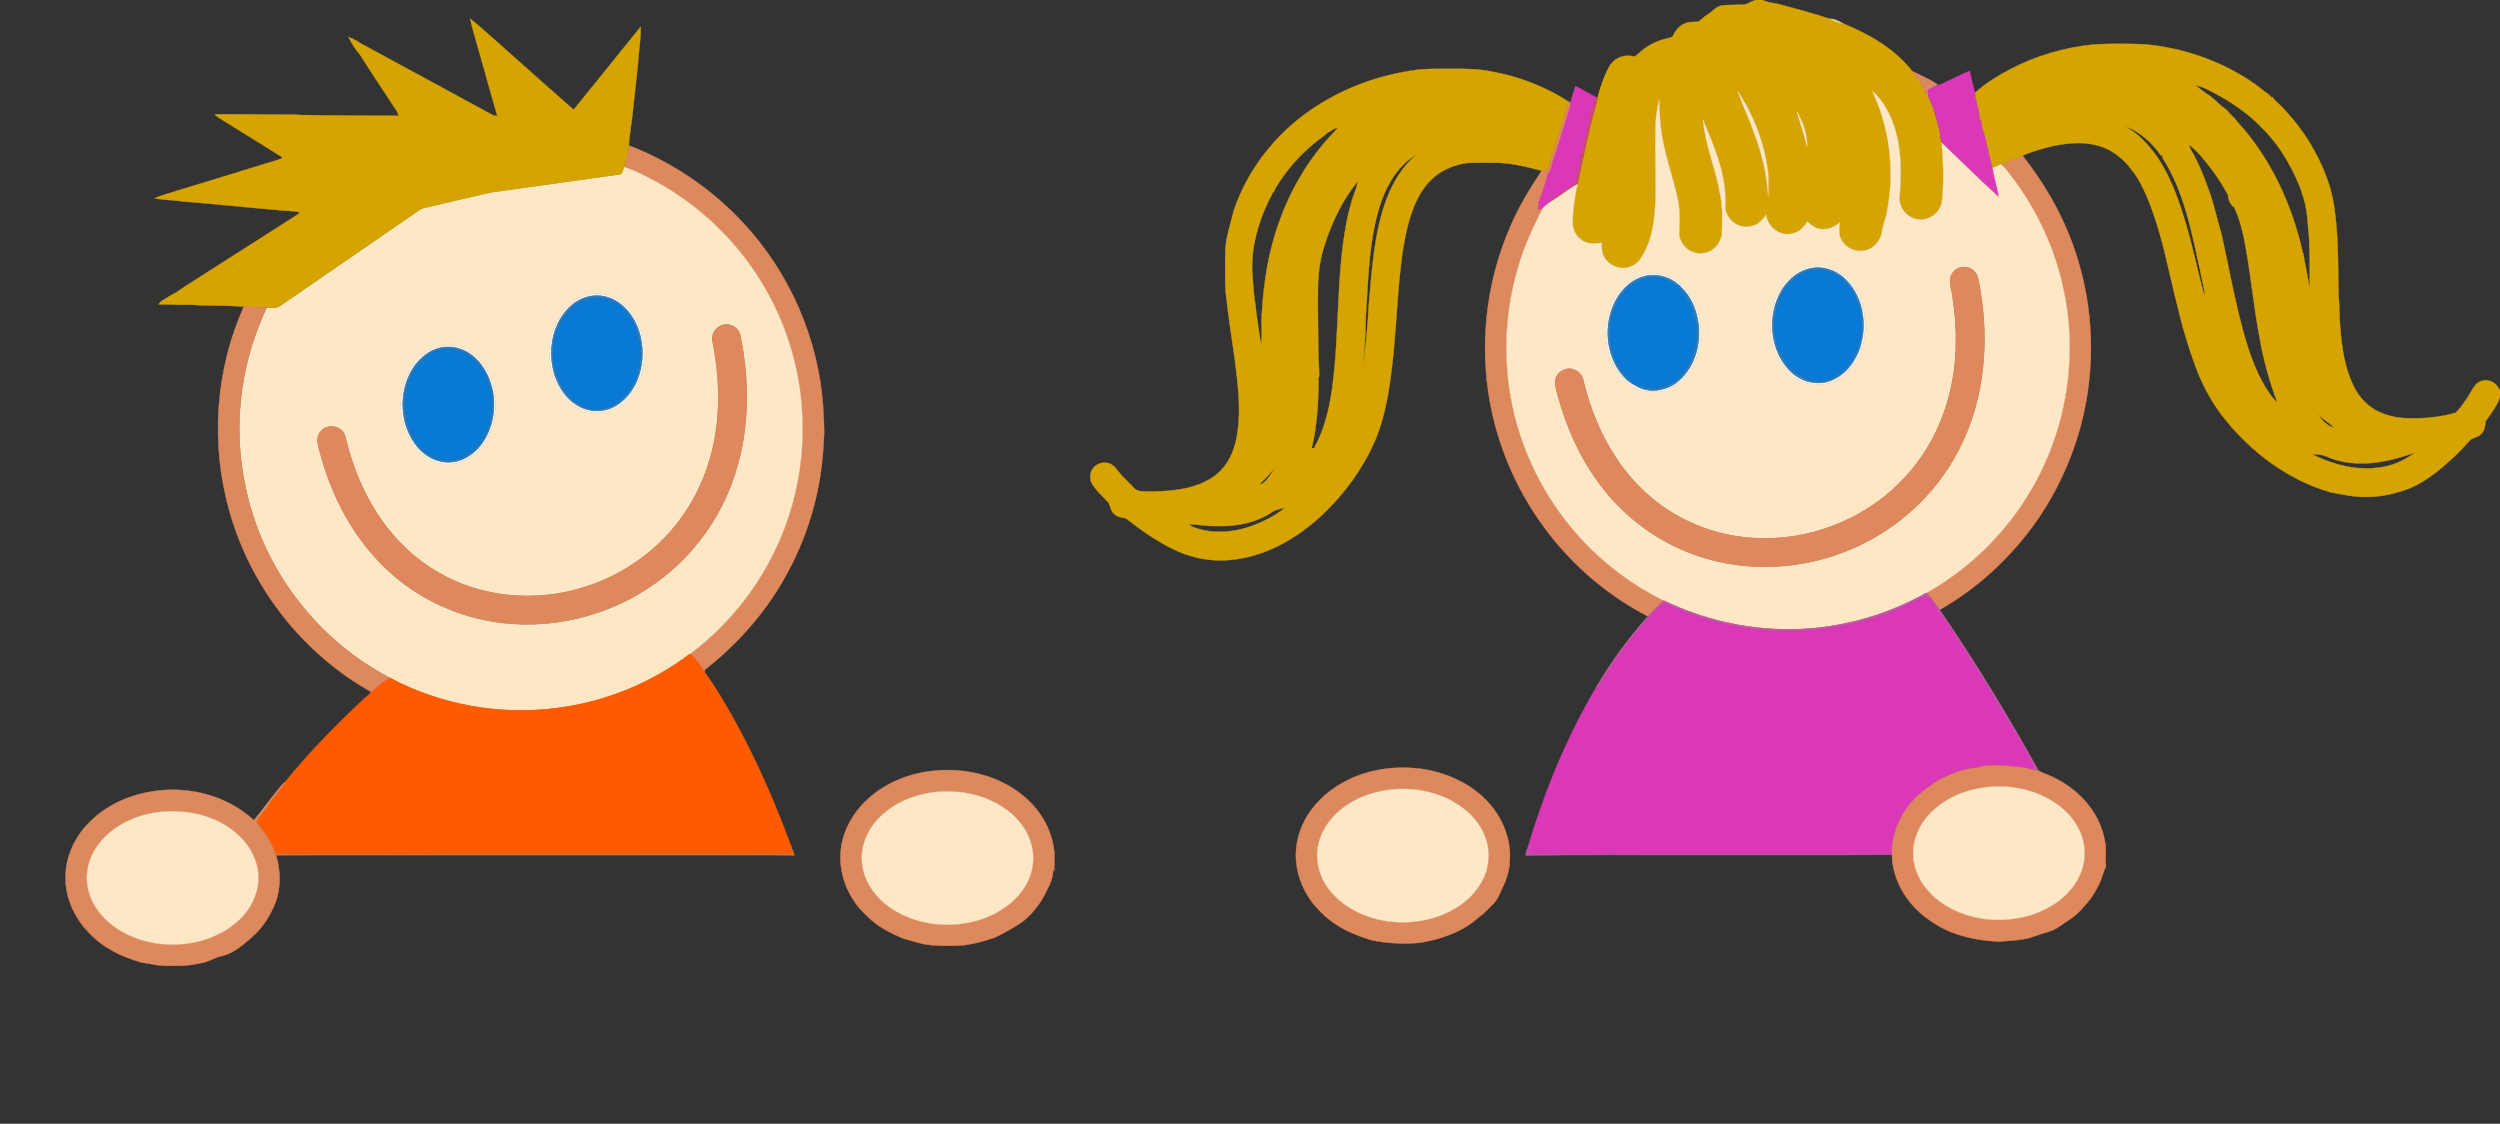 <?xml version="1.0" encoding="UTF-8"?>
<!DOCTYPE svg  PUBLIC '-//W3C//DTD SVG 1.1//EN'  'http://www.w3.org/Graphics/SVG/1.1/DTD/svg11.dtd'>
<svg enable-background="new 0 0 2000 899" version="1.1" viewBox="0 0 2e3 899" xml:space="preserve" xmlns="http://www.w3.org/2000/svg">
<rect x="0" y="0" width="2e3" height="899" fill="#333333" stroke="none"/>
<g stroke-width=".3">
	<path d="m1405.3 0h4.25c3.01 1.09 6.07 2.08 9.27 2.47 1.57 0.28 3.13 0.63 4.73 0.96 13.39 3.83 26.95 7.09 40.13 11.66 3.21 2.15 6.71 3.83 10.69 3.68 20.88 8.51 41.34 20.19 55.41 38.21 2.49 3.56 5.44 6.79 7.65 10.55 1.86 2.62 2.02 5.96 3.54 8.75 0.49-1.4 1.03-2.8 1.46-4.22-0.53 3.56 0.75 6.94 2.3 10.08 3.11 6.04 4.16 12.81 6.13 19.25 1.34 4.22 1.13 8.77 2.52 12.97 1.44 15.47 1.89 31.11 0.22 46.58-0.93 8.78-9.8 15.64-18.52 14.6-8.69-0.58-15.92-8.9-15.44-17.56 2.09-24.33 1.72-50.69-11.18-72.27-2.71-4.83-6.3-9.09-10.41-12.77 1.82 4.37 3.61 8.75 5.3 13.18 9.98 27.56 11.85 58 5.6 86.61-1.59 4.87-3.05 9.79-3.82 14.86-2.02 6.74-7.75 12.74-15.11 13.02-8.16 1.2-16.2-4.59-18.3-12.41-0.41-3.35-0.27-6.73 0.04-10.08-4.91 4.24-11.57 6.52-17.96 4.55-2.98-1.22-5.57-3.14-7.8-5.41-2.68 4.21-6.28 8.22-11.37 9.33-9.87 3.34-20.46-4.79-21.7-14.73-1.99 3.06-4.62 5.61-7.58 7.72-3.31 1.14-6.81 2.33-10.34 1.68-8.25-1-15.39-8.82-14.7-17.28 0.98-23.93-8.71-46.37-17.83-67.94 1.71 20.49 10.45 39.55 13.71 59.77 2.27 10.79 1.6 21.88 1.3 32.82-1.32 3.65-2.83 7.39-5.95 9.88-5.44 5.08-14.39 5.55-20.5 1.44-4.8-3.31-8.26-8.99-7.57-14.97 0.53-9.36 0.52-18.82-1.71-27.98-4.19-18.21-10.76-35.9-13.06-54.52-0.85-7.47-1.12-14.98-1.38-22.48-1.66 7.79-3.12 15.7-2.96 23.7-0.14 10.1-0.1 20.2 0.06 30.3 0.07 16.7 0.84 33.58-2.64 50.02-1.71 8.49-4.92 16.73-9.95 23.8-2.36 3.16-5.98 5.28-9.77 6.19-7.64 1.83-16.17-2.5-19.26-9.7-1.53-3.09-1.38-6.61-1.4-9.96-4.33 0.29-8.94 1.07-13.05-0.72-6.11-2.51-10.47-9-10.14-15.64-0.09-10.32 1.77-20.54 3.8-30.61 4.45-20.17 8.19-40.53 13.92-60.41 0.82-2.79 1.56-5.61 2.07-8.47 2.14-8.71 5.11-17.32 9.38-25.22 3.56-6.54 11.55-10.1 18.79-8.24 1.98 0.82 3.22-1.23 4.63-2.24 6.35-5.98 14.34-10.17 22.86-12.05 1.93-0.57 4.5-0.66 5.21-2.97 1.84-3.95 4.93-7.33 9.03-8.97 3.4-1.81 7.34-0.91 10.99-1.58 2.33-1.72 4.34-3.88 6.85-5.39 4.5-2.68 7.97-7.79 13.75-7.67 5.51-0.25 11.03-0.29 16.54-0.54 3.141-1.07 5.911-3.14 9.271-3.63m-15.06 73.11c3.9 11.11 8.96 21.76 12.88 32.86 6.18 16.07 10.25 32.97 11.38 50.17 0.53-9.02 0.49-18.2-1.41-27.07-3.67-19.97-11.59-39.08-22.85-55.96m47.05 15.86c2.84 9.39 5.94 18.74 8.4 28.22 0.29-9.98-3.4-19.72-8.4-28.22z" fill="#D5A401" stroke="#D5A401"/>
	<path d="m1463.7 15.09c0.72 0.04 2.15 0.11 2.87 0.15 2.73 0.85 5.37 2.02 7.82 3.53-3.98 0.15-7.48-1.53-10.69-3.68z" fill="#E1CC77" stroke="#E1CC77"/>
	<path d="m1128.9 56.56c11.59-2.01 23.39-1.34 35.09-1.49 10.17-0.04 20.43 0.14 30.39 2.41 21.46 3.91 42.08 12.04 60.44 23.81-4.26 16.44-9.97 32.45-14.79 48.73-0.77 2.14-1.13 4.57-2.67 6.31-1.28 0.47-2.66 0.27-3.95 0.23-12.9-3.31-26.03-6.65-39.43-6.41-6.65 0.04-13.31-0.21-19.95 0.22-8.22 1.02-16.26 3.88-23.14 8.52-8.17 5.73-14.27 14.03-18.25 23.1-5.36 11.74-8.09 24.45-10.19 37.11-4.02 26.47-4.88 53.25-7.34 79.87-2.52 25.28-5.43 51.07-15.54 74.63-9.68 21.78-23.98 41.43-41.26 57.8-20.78 19.58-47.24 34.87-76.23 36.71-13.36 1-26.94-1.48-39.23-6.77-14.68-6.54-28.07-15.64-40.64-25.58-3.11-2.39-7.77-1.3-10.54-4.34-3.03-2.25-3.21-6.25-4.88-9.31-4.92-5.46-10.87-10.31-14.1-17.05-0.67-3.33-0.7-7.15 1.45-9.97 2.36-3.47 6.63-5.41 10.81-4.8 4.14 0.04 7.01 3.38 9.35 6.38 3.53 4.67 7.98 8.52 12.03 12.72 3.48 5.12 10.39 3.48 15.69 3.88 16.86-0.42 34.94-2.05 49.11-12.12 11.68-8.22 17.4-22.39 18.99-36.17 2.68-18.94 0.06-38.05-2.19-56.88-2.64-18.36-5.47-36.7-7.44-55.14-0.6-9.97-0.21-19.97-0.28-29.94-0.08-11.94 4.19-23.22 6.83-34.69 11.01-32.42 33.07-60.71 61.2-80.09 23.96-16.62 51.88-27.28 80.66-31.68m-64.79 48.53c-0.49 0.25-1.48 0.74-1.98 0.99-3.29 3.14-7.26 5.43-10.64 8.46-12.22 9.94-22.64 22.07-30.83 35.51-0.79 1.12-1.17 2.43-1.54 3.72-0.1-0.37-0.31-1.11-0.41-1.47-0.64 3.27-2.81 5.93-4.07 8.96-8.24 17.31-13.58 36.41-12.9 55.7 0.73 9.29 1.05 18.63 2.73 27.8 0.49 6.47 1.65 12.88 2.58 19.31 0.38 4.3 1.53 8.49 1.93 12.8 0.52-6.74 0.57-13.56 0.25-20.32 0.63-17.66 2.69-35.28 6.46-52.56 7.1-31.62 20.9-61.96 41.55-87.06 4.02-5.32 9.05-9.74 13.16-14.95-2.27 0.65-4.5 1.55-6.29 3.11m40.98 55.96c-7.89 22.75-9.76 47.03-11.14 70.89-0.78 11.65-1.57 23.33-1.67 35.02-0.61 9.65-1.29 19.28-1.92 28.93 1.9-17.13 3.89-34.31 4.64-51.51 2.54-28.68 4.19-58.03 14.3-85.29 5.28-13.58 13.03-26.61 24.44-35.92-14.12 8.26-23.36 22.73-28.65 37.88m-46.2 37.57c-3.34 10.79-4.53 22.12-4.53 33.38-0.26 18.67 0.33 37.33 0.39 56 0.36 4.36 0.68 8.71 0.53 13.09l-0.52 0.83c0 18.99-0.88 38.18-5.44 56.67 0.49-0.02 1.48-0.06 1.98-0.08 8.13-14.63 12.07-31.13 14.4-47.59 6.44-46.77 2.71-94.58 13.16-140.86 1.38-4.7 2.46-9.48 4.09-14.09 1.12-3.47 2.9-6.81 2.91-10.54-12.61 15.56-21.19 34.11-26.97 53.19m-39.1 175.68c-2.84 2.99-5.24 6.36-8.25 9.17-1.37 1.42-3.11 2.64-3.64 4.64 5.6-2.79 8.7-8.69 11.89-13.81m-2.73 35.72c-12.91 8.52-28.75 11.37-44.01 10.77-7.43 0.32-14.72-1.36-22.12-1.39 0.68 0.47 2.06 1.41 2.75 1.88 13.48 5.58 28.77 5.23 42.62 1.14 11.44-3.49 22.46-8.76 31.86-16.22-3.86 0.7-7.81 1.59-11.1 3.82z" fill="#D5A401" stroke="#D5A401"/>
	<path d="m1529.8 56.98c6.86 3.45 14.13 6.31 20.39 10.83-2.03 1.04-4.02 2.06-5.96 3.2-0.44 0.26-1.33 0.78-1.78 1.05-0.43 1.42-0.97 2.82-1.46 4.22-1.52-2.79-1.68-6.13-3.54-8.75-2.21-3.76-5.16-6.99-7.65-10.55z" fill="#DA8960" stroke="#DA8960"/>
	<path d="m1549.5 68.53c9.13-3 17.22-8.44 26.26-11.7 1.31 5.86 2.59 11.73 4.23 17.51 0.54 4.68 1.94 9.19 3.12 13.74 0.83 2.99-0.09 6.54 2.26 8.99 0.1 2.97 0.46 5.94 1.77 8.65 2.71 9.43 4.24 19.17 7.07 28.57 1.26 8 3.94 15.71 5.09 23.75-15.62-14.21-30.55-29.18-45.91-43.68-1.39-4.2-1.18-8.75-2.52-12.97-1.97-6.44-3.02-13.21-6.13-19.25-1.55-3.14-2.83-6.52-2.3-10.08 0.45-0.27 1.34-0.79 1.78-1.05 1.68-0.96 3.43-1.82 5.28-2.48z" fill="#DB38B9" stroke="#DB38B9"/>
	<path d="m1260.4 68.95c5.24 2.61 10.25 5.64 15.43 8.38-0.47 5.26-2.29 10.19-4.01 15.12-1.01 8.69-4.02 16.93-5.79 25.46-2.54 9.49-3.22 19.5-6.38 28.77-5.16 4.68-11.37 8.02-17.07 11.97-1.48 0.97-2.5 2.44-3.55 3.81-1.79 1.45-3.62 2.87-5.04 4.69-1.28 0.21-2.53 0.42-3.77 0.64 0.11-2.16 0.04-4.37 0.66-6.46 2.77-7.29 5.19-14.72 7.08-22.28 3.19-3.69 3.39-8.84 5.13-13.23 3.34-9.16 5.65-18.64 8.88-27.84 1.23-5.31 3.61-10.31 4.45-15.72 0.97-4.53 2.68-8.86 3.98-13.31z" fill="#DB38B9" stroke="#DB38B9"/>
	<path d="m1271.8 92.45c1.72-4.93 3.54-9.86 4.01-15.12 0.54 0.29 1.6 0.87 2.13 1.17-0.51 2.86-1.25 5.68-2.07 8.47-5.73 19.88-9.47 40.24-13.92 60.41-8.05 4.39-15.06 10.41-22.94 15.08 1.05-1.37 2.07-2.84 3.55-3.81 5.7-3.95 11.91-7.29 17.07-11.97 3.16-9.27 3.84-19.28 6.38-28.77 1.77-8.53 4.78-16.77 5.79-25.46z" fill="#D24977" stroke="#D24977"/>
	<path d="m1254.8 81.29c0.41 0.25 1.23 0.73 1.64 0.97-0.84 5.41-3.22 10.41-4.45 15.72-3.23 9.2-5.54 18.68-8.88 27.84-1.74 4.39-1.94 9.54-5.13 13.23-1.89 7.56-4.31 14.99-7.08 22.28-0.62 2.09-0.55 4.3-0.66 6.46 1.24-0.22 2.49-0.43 3.77-0.64-7.34 14.52-14.39 29.27-18.93 44.94-13.61 44.14-13.26 92.53 1.34 136.38 10.42 31.7 28 61.01 51 85.18 18.2 19.19 39.88 35.02 63.56 46.78-4.36 4.07-8.67 8.22-12.68 12.63-35.24-18.2-65.69-45.47-87.99-78.23-20.58-30.12-34.32-64.92-39.65-101.01-6.61-44.66-0.5-91.12 17.58-132.5 6.66-15.82 15.65-30.51 25.15-44.76 1.29 0.04 2.67 0.24 3.95-0.23 1.54-1.74 1.9-4.17 2.67-6.31 4.82-16.28 10.53-32.29 14.79-48.73z" fill="#DE885D" stroke="#DE885D"/>
	<path d="m1606.8 128.42c3.74-1.28 7.85-1.67 11.22-3.91 16.76 21.26 30.7 44.86 39.95 70.35 13.98 37.94 18.09 79.38 12.08 119.34-5.41 36.59-19.48 71.84-40.53 102.24-20.33 29.05-46.92 53.84-77.77 71.4-3.39-4.62-6.54-9.46-10.58-13.55 43.22-24.31 78.05-63.29 97.04-109.13 16.74-40.19 21.8-85.27 13.68-128.1-6.59-35.78-22.18-69.81-44.68-98.38-1.95-2.62-4-5.21-6.66-7.15 1.8-0.6 3.66-1.03 5.53-1.46 0.22-0.55 0.46-1.1 0.72-1.65z" fill="#DE885D" stroke="#DE885D"/>
	<path d="m1986 304.57c-6.91 1.49-8.62 9.1-12.36 14.04-3.01 3.93-5.43 8.5-9.28 11.66-12.08 3.48-24.81 4.71-37.37 4.35-7.87-0.04-15.72-1.62-22.95-4.72-9.52-4.19-17.02-12.16-21.42-21.5-7.05-14.74-9.34-31.22-10.49-47.36-0.91-7.98-0.33-16.03-1.31-24-0.42-24.03 0.1-48.2-3.53-72.02-2.51-17.42-9.57-33.84-18.36-48.96-6.29-10.67-13.94-20.5-22.43-29.51-2.93-3.1-6.36-5.73-8.89-9.2-0.07 0.38-0.21 1.14-0.28 1.52-0.38-0.73-0.74-1.46-1.08-2.19-0.38-0.1-1.14-0.29-1.52-0.39 0.18-0.08 0.54-0.25 0.72-0.33-5.19-3.58-9.91-7.8-15.2-11.22-25.36-16.74-55.04-26.76-85.29-29.34-13.3-0.43-26.63-0.57-39.92 0.16-23.19 2.42-46.04 8.9-66.72 19.74-10.04 5.34-19.97 11.27-28.32 19.04 0.54 4.68 1.94 9.19 3.12 13.74 0.83 2.99-0.09 6.54 2.26 8.99 0.1 2.97 0.46 5.94 1.77 8.65 2.71 9.43 4.24 19.17 7.07 28.57 2.21-0.71 4.33-1.68 6.4-2.76 1.8-0.6 3.66-1.03 5.53-1.46 0.22-0.55 0.46-1.1 0.72-1.65 3.74-1.28 7.85-1.67 11.22-3.91 7.57-3.51 15.72-5.53 23.77-7.61 12.18-2.57 25.06-3.85 37.18-0.23 10.59 2.98 19.51 10.19 26.05 18.88 5.6 6.74 9.33 14.75 12.85 22.71 7.87 19.18 13.01 39.36 17.55 59.54 5.72 24.45 11.27 49.03 19.95 72.64 5.64 16.18 13.72 31.52 24.48 44.88 21.61 26.85 50.63 48.56 83.94 58.33 9.63 1.91 19.32 4.08 29.2 3.87 12.2 0.1 24.2-2.82 35.52-7.22 13.21-5.81 24.34-15.31 34.84-25.02 4.31-4.01 8.24-8.41 12.21-12.75 2.5-2.88 7.05-2.48 9.47-5.52 2.71-2.67 2.96-6.63 3.48-10.18 4.27-6.04 8.86-12.07 11.46-19.06v-5.01c-2.03-5.64-7.96-9.8-14.04-8.19zm-237.03-124.56c-5.29-18.39-11.72-36.73-22.16-52.9-5.02-7.5-10.95-14.45-17.93-20.19-3-2.54-6.63-4.18-9.6-6.75 2.53 1.89 5.68 2.61 8.34 4.29 7.53 4.41 14.08 10.43 19.29 17.41 1.08 1.22 1.8 3.6 3.87 2.54-0.26 0.34-0.77 1-1.03 1.33 17.39 27.08 23.51 59.28 30.28 90.23 1.23 7.15 3.64 14.17 3.76 21.46-5.34-19-9.19-38.46-14.82-57.42zm60.76 125.21c-9.1-16.97-14.2-35.68-18.8-54.27-5.01-20.84-8.96-41.91-13.55-62.85-3.09-10.58-5.53-21.35-8.86-31.86-3.7-10.53-7.57-21.03-12.81-30.91-1.48-3.25-3.87-6.1-4.62-9.65 7.3 5.36 12.74 12.81 18.31 19.86 4.89 6.45 9.17 13.35 13.03 20.44 0.09 3.68 1.73 7.87 4.92 9.88 4.52 9.51 6.99 19.83 8.85 30.15 4.55 24.42 6.72 49.22 11.39 73.62 3.04 17.92 7.92 35.5 14.35 52.5-5.13-4.78-8.81-10.84-12.21-16.91zm-29.56-217.01c0.226-0.073 0.427-0.08 0.608-0.047-0.18-0.032-0.382-0.025-0.608 0.047zm67.43 142.73c-1.17-9.58-3.59-18.94-5.09-28.46l-0.22-0.02c-8.6-38.88-25.96-76.39-53.09-105.82-1.627-2.499-4.142-4.213-5.946-6.516-0.99-1.264-2.105-2.431-3.439-3.325-4.277-2.866-7.651-7.003-11.826-10.059-4.2-2.28-7.87-5.95-11.99-8.6 6.21 1.15 11.79 4.2 17.26 7.23 13.59 7.36 26.4 16.37 37.04 27.67 14.07 13.97 23.98 31.6 30.99 50.01l0.01 0.72c4.53 11.48 4.78 24.05 5.97 36.18 0.55 13.66 0.73 27.33 0.33 40.99zm19.61 111.09c-5.67-1.24-9.94-6.26-13.14-10.84 3.91 4.2 9.2 6.73 13.14 10.84zm41.87 30.99c-14.85 3.35-30.53 1.54-44.81-3.44-5.26-1.61-10.07-4.32-15.23-6.15 4.01 0.14 8.2-0.02 11.97 1.65 19.03 8.6 40.96 6.25 60.44 0.42 3.5-1.04 6.97-2.25 10.49-3.28-6.95 4.85-14.49 9.04-22.86 10.8z" fill="#D5A401" stroke="#D5A401"/>
	<g fill="#FEE7C5" stroke="#FEE7C5">
		<path d="m1414.5 156.14c0.53-9.02 0.49-18.2-1.41-27.07-3.67-19.97-11.59-39.08-22.85-55.96 3.9 11.11 8.96 21.76 12.88 32.86 6.18 16.07 10.25 32.97 11.38 50.17z"/>
		<path d="m1651.9 237.06c-6.59-35.78-22.18-69.81-44.68-98.38-1.95-2.62-4-5.21-6.66-7.15-2.07 1.08-4.19 2.05-6.4 2.76 1.26 8 3.94 15.71 5.09 23.75-15.62-14.21-30.55-29.18-45.91-43.68 1.44 15.47 1.89 31.11 0.22 46.58-0.93 8.78-9.8 15.64-18.52 14.6-8.69-0.58-15.92-8.9-15.44-17.56 2.09-24.33 1.72-50.69-11.18-72.27-2.71-4.83-6.3-9.09-10.41-12.77 1.82 4.37 3.61 8.75 5.3 13.18 9.98 27.56 11.85 58 5.6 86.61-1.59 4.87-3.05 9.79-3.82 14.86-2.02 6.74-7.75 12.74-15.11 13.02-8.16 1.2-16.2-4.59-18.3-12.41-0.41-3.35-0.27-6.73 0.04-10.08-4.91 4.24-11.57 6.52-17.96 4.55-2.98-1.22-5.57-3.14-7.8-5.41-2.68 4.21-6.28 8.22-11.37 9.33-9.87 3.34-20.46-4.79-21.7-14.73-1.99 3.06-4.62 5.61-7.58 7.72-3.31 1.14-6.81 2.33-10.34 1.68-8.25-1-15.39-8.82-14.7-17.28 0.98-23.93-8.71-46.37-17.83-67.94 1.71 20.49 10.45 39.55 13.71 59.77 2.27 10.79 1.6 21.88 1.3 32.82-1.32 3.65-2.83 7.39-5.95 9.88-5.44 5.08-14.39 5.55-20.5 1.44-4.8-3.31-8.26-8.99-7.57-14.97 0.53-9.36 0.52-18.82-1.71-27.98-4.19-18.21-10.76-35.9-13.06-54.52-0.85-7.47-1.12-14.98-1.38-22.48-1.66 7.79-3.12 15.7-2.96 23.7-0.14 10.1-0.1 20.2 0.06 30.3 0.07 16.7 0.84 33.58-2.64 50.02-1.71 8.49-4.92 16.73-9.95 23.8-2.36 3.16-5.98 5.28-9.77 6.19-7.64 1.83-16.17-2.5-19.26-9.7-1.53-3.09-1.38-6.61-1.4-9.96-4.33 0.29-8.94 1.07-13.05-0.72-6.11-2.51-10.47-9-10.14-15.64-0.09-10.32 1.77-20.54 3.8-30.61-8.05 4.39-15.06 10.41-22.94 15.08-1.79 1.45-3.62 2.87-5.04 4.69-7.34 14.52-14.39 29.27-18.93 44.94-13.61 44.14-13.26 92.53 1.34 136.38 10.42 31.7 28 61.01 51 85.18 18.2 19.19 39.88 35.02 63.56 46.78 31.07 15.04 65.5 23.1 100.04 23.03 38.44-0.03 76.71-10.32 110.18-29.17 43.22-24.31 78.05-63.29 97.04-109.13 16.74-40.19 21.8-85.27 13.68-128.1zm-233.5 7.61c3.8-13.88 13.72-27.02 28.02-31.07 7.1-1.72 15.08-1.28 21.6 2.33 12.68 5.66 20.01 19 22.99 32.04 0.41 6.68 2.4 13.38 0.55 20.02 0.12 6.23-2.49 11.94-5.06 17.46-4.25 8.32-10.67 15.96-19.45 19.65-5.23 2.78-11.29 2.45-17.01 2.22-7.04-0.38-13.33-4.3-18.36-8.98-8.29-7.95-13.64-18.89-14.93-30.28 0.05-7.81-0.86-15.85 1.65-23.39zm-127.99-3.31c1.84-5.33 6.08-9.16 9.48-13.49 4.55-3.69 9.65-7.07 15.41-8.5 7.68-1.35 16.05-1.08 22.77 3.33 2.71 2 5.71 3.63 8.31 5.8 1.59 2.13 3.08 4.35 4.92 6.3 12.13 17.76 12.59 42.65 1.21 60.9-4.13 6.39-9.68 11.98-16.71 15.07-5.56 3.8-12.58 2.49-18.89 2.45-9.64-1.54-17.72-8.2-23.17-16.03-10.86-16.27-12.03-38.35-3.33-55.83zm279.04 113.6c-16.55 34.89-45.37 63.71-80.13 80.49-38.49 19-84.18 23.46-125.37 11.03-33.58-9.81-63.53-31.16-84.26-59.28-15.74-20.94-26.49-45.28-33.38-70.46-1.22-4.65-3.03-9.52-1.69-14.36 1.62-4.25 5.83-7.1 10.33-7.45 5.37-0.08 10.72 3.68 11.66 9.16 8.27 34.94 25.19 68.88 52.76 92.53 25.57 22.44 59.7 34.59 93.67 34.01 41.51-0.15 82.77-18.1 110.87-48.73 27.08-28.82 40.79-68.67 40.78-107.91 0.27-12.72-0.9-25.42-2.89-37.96-0.64-4-1.84-7.96-1.66-12.05 0.01-3.99 2.77-7.57 6.25-9.33 5.02-2.43 11.81-0.64 14.58 4.32 2.17 3.96 2.32 8.59 3.21 12.94 7.03 41.23 3.53 85.04-14.73 123.05z"/>
		<path d="m1437.3 88.97c2.84 9.39 5.94 18.74 8.4 28.22 0.29-9.98-3.4-19.72-8.4-28.22z"/>
	</g>
	<path d="m1446.4 213.6c7.1-1.72 15.08-1.28 21.6 2.33 12.68 5.66 20.01 19 22.99 32.04 0.41 6.68 2.4 13.38 0.55 20.02 0.12 6.23-2.49 11.94-5.06 17.46-4.25 8.32-10.67 15.96-19.45 19.65-5.23 2.78-11.29 2.45-17.01 2.22-7.04-0.38-13.33-4.3-18.36-8.98-8.29-7.95-13.64-18.89-14.93-30.28 0.05-7.81-0.86-15.85 1.65-23.39 3.8-13.88 13.72-27.02 28.02-31.07m2.06 1.1c-13.18 2.75-22.95 14.05-27.27 26.33-6.79 18.64-3.35 41.55 10.96 55.81 7.7 7.67 19.37 11.6 29.99 8.45 13.45-3.85 22.77-16.31 26.41-29.35 5.31-18.53 1.06-40.71-13.71-53.82-7.09-6.29-17.02-9.4-26.38-7.42z" fill="#F2F2F2" stroke="#F2F2F2"/>
	<path d="m1448.5 214.7c9.36-1.98 19.29 1.13 26.38 7.42 14.77 13.11 19.02 35.29 13.71 53.82-3.64 13.04-12.96 25.5-26.41 29.35-10.62 3.15-22.29-0.78-29.99-8.45-14.31-14.26-17.75-37.17-10.96-55.81 4.32-12.28 14.09-23.58 27.27-26.33m-0.23 1.72c-14.58 3.59-24.56 17.46-27.39 31.66-0.32 5.23-2.36 10.33-1.39 15.62 0.85 4.37 1.19 8.87 2.49 13.15 1.09 3.91 3.8 7.06 5.4 10.74 2.85 6.17 8.08 11.38 14.66 13.38 5.57 4.17 13.13 4.92 19.66 2.77 5.79-1.96 11.06-5.32 15.38-9.65 12.22-14.38 15.88-35.78 8.3-53.18-1.23-3.85-2.75-7.72-5.49-10.77-3.17-3.5-5.88-7.64-10.19-9.84-6.24-3.98-14.2-5.55-21.43-3.88z" fill="#357DB3" stroke="#357DB3"/>
	<path d="m1566.4 214.65c5.02-2.43 11.81-0.64 14.58 4.32 2.17 3.96 2.32 8.59 3.21 12.94 7.03 41.23 3.53 85.04-14.73 123.05-16.55 34.89-45.37 63.71-80.13 80.49-38.49 19-84.18 23.46-125.37 11.03-33.58-9.81-63.53-31.16-84.26-59.28-15.74-20.94-26.49-45.28-33.38-70.46-1.22-4.65-3.03-9.52-1.69-14.36 1.62-4.25 5.83-7.1 10.33-7.45 5.37-0.08 10.72 3.68 11.66 9.16 8.27 34.94 25.19 68.88 52.76 92.53 25.57 22.44 59.7 34.59 93.67 34.01 41.51-0.15 82.77-18.1 110.87-48.73 27.08-28.82 40.79-68.67 40.78-107.91 0.27-12.72-0.9-25.42-2.89-37.96-0.64-4-1.84-7.96-1.66-12.05 0.01-3.99 2.77-7.57 6.25-9.33z" fill="#DF885D" stroke="#DF885D"/>
	<path d="m1448.3 216.42c7.23-1.67 15.19-0.1 21.43 3.88 4.31 2.2 7.02 6.34 10.19 9.84 2.74 3.05 4.26 6.92 5.49 10.77 7.58 17.4 3.92 38.8-8.3 53.18-4.32 4.33-9.59 7.69-15.38 9.65-6.53 2.15-14.09 1.4-19.66-2.77-6.58-2-11.81-7.21-14.66-13.38-1.6-3.68-4.31-6.83-5.4-10.74-1.3-4.28-1.64-8.78-2.49-13.15-0.97-5.29 1.07-10.39 1.39-15.62 2.83-14.2 12.81-28.07 27.39-31.66z" fill="#0879D5" stroke="#0879D5"/>
	<path d="m1315.3 219.37c7.68-1.35 16.05-1.08 22.77 3.33 2.71 2 5.71 3.63 8.31 5.8 1.59 2.13 3.08 4.35 4.92 6.3 12.13 17.76 12.59 42.65 1.21 60.9-4.13 6.39-9.68 11.98-16.71 15.07-5.56 3.8-12.58 2.49-18.89 2.45-9.64-1.54-17.72-8.2-23.17-16.03-10.86-16.27-12.03-38.35-3.33-55.83 1.84-5.33 6.08-9.16 9.48-13.49 4.55-3.69 9.65-7.07 15.41-8.5m-0.4 1.87c-8.7 2.34-15.86 8.69-20.6 16.2-11.09 17.68-10.7 41.91 1 59.21 3.28 4.43 7.09 8.9 12.23 11.19l0.08 0.01c10.53 7.48 25.66 5.18 35.13-3.04 13.62-11.62 18.6-31.13 15.58-48.37-1.81-10.07-6.17-20.18-14-27.03l-0.05-0.62-0.7-0.1c-7.31-7.33-18.7-10.35-28.67-7.45z" fill="#F2F2F2" stroke="#F2F2F2"/>
	<path d="m1314.9 221.24c9.97-2.9 21.36 0.12 28.67 7.45-2 0.04-3.66-1.01-5.18-2.13-4.43-3.34-10.09-4.33-15.46-4.93-12.49-0.01-23.25 8.79-28.94 19.4-3.64 7.79-6.53 16.23-5.82 24.95 0.52 5.02-0.09 10.21 1.66 15.03 1.94 6.19 4.28 12.5 8.85 17.28 2.69 3.42 6.31 5.99 8.85 9.55-5.14-2.29-8.95-6.76-12.23-11.19-11.7-17.3-12.09-41.53-1-59.21 4.74-7.51 11.9-13.86 20.6-16.2z" fill="#387FB3" stroke="#387FB3"/>
	<path d="m1294 241.03c5.69-10.61 16.45-19.41 28.94-19.4 5.37 0.6 11.03 1.59 15.46 4.93 1.52 1.12 3.18 2.17 5.18 2.13l0.7 0.1 0.05 0.62c0.05 0.58 0.16 1.73 0.21 2.31 14.52 15.54 16.72 40.37 7.26 59.07-3.84 7.17-9.4 13.61-16.81 17.2-3.52 1.39-7.2 2.42-10.95 2.9-5.72 0.79-10.8-2.76-16.42-3.04l-0.08-0.01c-2.54-3.56-6.16-6.13-8.85-9.55-4.57-4.78-6.91-11.09-8.85-17.28-1.75-4.82-1.14-10.01-1.66-15.03-0.71-8.72 2.18-17.16 5.82-24.95z" fill="#0879D5" stroke="#0879D5"/>
	<path d="m1344.3 229.41c7.83 6.85 12.19 16.96 14 27.03 3.02 17.24-1.96 36.75-15.58 48.37-9.47 8.22-24.6 10.52-35.13 3.04 5.62 0.28 10.7 3.83 16.42 3.04 3.75-0.48 7.43-1.51 10.95-2.9 7.41-3.59 12.97-10.03 16.81-17.2 9.46-18.7 7.26-43.53-7.26-59.07-0.05-0.58-0.16-1.73-0.21-2.31z" fill="#347CB1" stroke="#347CB1"/>
	<path d="m1431 503.46c38.44-0.03 76.71-10.32 110.18-29.17 4.04 4.09 7.19 8.93 10.58 13.55 28.44 41.56 54.64 84.65 79.05 128.69-2-0.08-4-0.32-5.89-0.93 0.53-0.41 1.59-1.24 2.12-1.65-6.62-15.06-16.6-28.33-24.15-42.91-2.8-4.87-6.38-9.26-8.74-14.38-6-10.18-12.75-19.92-18.68-30.15-3.23-5.93-7.86-10.93-11.05-16.88-5.95-10.45-13.74-19.66-20.24-29.73-1.28-2.14-3.9-3.43-6.13-1.88-8.84 4.73-18.05 8.71-27.25 12.66-18.12 6.12-36.66 11.66-55.82 13.05-9.27 1.57-18.7 1.25-28.06 1.24-6.34-0.31-12.75 0.25-19-1.07-3.91-0.78-7.92-0.76-11.86-1.16-21.25-3.88-42.33-9.56-61.88-18.91-2.64-1.62-5.27 0.51-7.06 2.34-17.76 18.26-33.29 38.66-46.33 60.54-1.09 1.68-2.33 3.26-3.64 4.78l-0.25-1.58c11.81-20.29 25.8-39.29 41.38-56.85 4.01-4.41 8.32-8.56 12.68-12.63 31.07 15.04 65.5 23.1 100.04 23.03z" fill="#C754A7" stroke="#C754A7"/>
	<path d="m1538.1 478.02c2.23-1.55 4.85-0.26 6.13 1.88 6.5 10.07 14.29 19.28 20.24 29.73 3.19 5.95 7.82 10.95 11.05 16.88 5.93 10.23 12.68 19.97 18.68 30.15 2.36 5.12 5.94 9.51 8.74 14.38 7.55 14.58 17.53 27.85 24.15 42.91-0.53 0.41-1.59 1.24-2.12 1.65-6.72-2.56-14.02-1.93-20.98-3.2-7.35 0.15-14.99-0.95-21.97 1.77-8.17 0.36-15.97 3.11-23.39 6.35-4.94 1.96-9.73 4.37-13.79 7.83-18.8 11.57-31.98 33.12-31.21 55.48l-0.04-0.01c-1.46-0.67-2.98-1.24-4.58-1.06-95.15-0.02-190.29-0.02-285.44-0.01-0.41-1.76-0.82-3.51-1.15-5.27 13.24-44.39 30.9-87.65 54.53-127.57l0.25 1.58c1.31-1.52 2.55-3.1 3.64-4.78 13.04-21.88 28.57-42.28 46.33-60.54 1.79-1.83 4.42-3.96 7.06-2.34 19.55 9.35 40.63 15.03 61.88 18.91 3.94 0.4 7.95 0.38 11.86 1.16 6.25 1.32 12.66 0.76 19 1.07 9.36 0.01 18.79 0.33 28.06-1.24 19.16-1.39 37.7-6.93 55.82-13.05 9.2-3.95 18.41-7.93 27.25-12.66z" fill="#DB38B9" stroke="#DB38B9"/>
	<path d="m1582 614.17c6.98-2.72 14.62-1.62 21.97-1.77 6.96 1.27 14.26 0.64 20.98 3.2 1.89 0.61 3.89 0.85 5.89 0.93 2.46 1.66 5.37 2.46 8.1 3.63 11.08 4.66 21.23 11.68 29.24 20.67 10.27 11.78 17.14 27.21 16.44 43.04-0.13 3.03-0.3 6.09 0.21 9.11-2.39 4.44-3.07 9.55-5.44 14.01-2.98 6.44-6.77 12.52-11.74 17.62-3.66 4.71-8.17 8.68-13.21 11.85-4.66 2.84-8.76 6.71-14.03 8.42-5.64 1.74-11.27 3.49-16.82 5.48-8.05 2.01-16.34 2.28-24.56 2.86-12.78-0.5-25.58-2.67-37.53-7.32-8.07-3.14-15.52-7.69-22.33-12.99-5.22-4.25-9.89-9.19-13.84-14.63-6.09-8.62-10.2-18.66-11.47-29.16-0.14-1.77-0.21-3.54-0.25-5.29-0.77-22.36 12.41-43.91 31.21-55.48 4.06-3.46 8.85-5.87 13.79-7.83 7.42-3.24 15.22-5.99 23.39-6.35m7.53 15.53c-11.29 1.38-22.46 4.65-32.21 10.58-12.15 7.25-22.45 18.73-25.61 32.8-3.41 13.39 0.99 27.99 9.86 38.34 11.21 13.57 28.28 21.12 45.42 23.65 19.86 2.55 41.03-1.14 57.68-12.68 13.27-8.91 23.4-23.97 22.99-40.38-0.01-16.16-10.2-30.7-23.24-39.47-15.91-10.91-35.88-14.77-54.89-12.84z" fill="#DF885D" stroke="#DF885D"/>
	<path d="m1080.8 622.79c17.5-8 37.26-10.14 56.24-7.75 17.68 2.58 34.92 9.69 48.34 21.64 13.4 11.95 22.41 29.32 22.57 47.46-0.06 2.9-0.2 5.8-0.43 8.69-0.9 5.74-2.53 11.39-5.17 16.58-2.29 4.58-3.8 9.7-7.46 13.45-3.92 3.79-7.52 7.94-12.05 11.04-12.61 11.64-29.52 17.15-46.08 20.24-13.4 1.27-26.94 0.68-40.1-2.14-9.22-2.87-18.26-6.44-26.48-11.55-4.86-3-9.35-6.58-13.38-10.62-2.36-2.33-4.59-4.77-6.64-7.36-6.51-8.67-11.27-18.81-12.75-29.62-2.14-12.83 0.66-26.22 6.88-37.57 8.11-14.51 21.43-25.72 36.51-32.49m30.66 9.01c-7.98 1.07-15.84 3.15-23.21 6.37-13.86 6.19-26.34 16.99-31.72 31.49-5.46 13.68-2.39 29.79 6.38 41.39 9.48 12.57 23.95 20.72 39.1 24.38 21.18 5.03 44.53 2.15 63.21-9.28 13.86-8.59 25.31-23.28 25.57-40.12 0.89-15.16-7.59-29.51-19.22-38.69-16.76-13.31-39.11-18-60.11-15.54z" fill="#DE885D" stroke="#DE885D"/>
	<path d="m1589.5 629.7c19.01-1.93 38.98 1.93 54.89 12.84 13.04 8.77 23.23 23.31 23.24 39.47 0.41 16.41-9.72 31.47-22.99 40.38-16.65 11.54-37.82 15.23-57.68 12.68-17.14-2.53-34.21-10.08-45.42-23.65-8.87-10.35-13.27-24.95-9.86-38.34 3.16-14.07 13.46-25.55 25.61-32.8 9.75-5.93 20.92-9.2 32.21-10.58z" fill="#FEE7C5" stroke="#FEE7C5"/>
	<path d="m1111.4 631.8c21-2.46 43.35 2.23 60.11 15.54 11.63 9.18 20.11 23.53 19.22 38.69-0.26 16.84-11.71 31.53-25.57 40.12-18.68 11.43-42.03 14.31-63.21 9.28-15.15-3.66-29.62-11.81-39.1-24.38-8.77-11.6-11.84-27.71-6.38-41.39 5.38-14.5 17.86-25.3 31.72-31.49 7.37-3.22 15.23-5.3 23.21-6.37z" fill="#FEE7C5" stroke="#FEE7C5"/>
	<path d="m1222.4 677.48c0.33 1.76 0.74 3.51 1.15 5.27 95.15-0.01 190.29-0.01 285.44 0.01 1.6-0.18 3.12 0.39 4.58 1.06-55.52 0.42-111.06 0.06-166.58 0.18-42.12 0.14-84.24-0.33-126.35 0.35 0.04-0.6 0.12-1.8 0.16-2.39 0.56-1.49 1.08-2.99 1.6-4.48z" fill="#C452AB" stroke="#C452AB"/>
</g>
<g stroke-width=".3">
	<path d="m499.28 133.64c1.99-5.57 2.66-11.48 3.74-17.27 34.73 13.35 66.36 34.7 91.6 62.05 37.07 39.74 60.05 92.36 63.85 146.59 0.31 9.31 1.44 18.63 0.44 27.94-1.32 36.43-11.31 72.47-28.54 104.57-16.25 30.57-39.49 57.16-66.71 78.45 0.03 0.46 0.1 1.4 0.14 1.86-3.64-5.14-6.62-10.96-11.91-14.67 29.2-21.8 52.95-50.86 68.5-83.82 16.09-33.55 23.3-71.21 21.3-108.34-1.77-36.8-13.04-73.09-32.16-104.57-20.23-33.48-49.37-61.51-83.57-80.48-8.66-4.57-17.33-9.34-26.68-12.31z" fill="#DE885D" stroke="#DE885D"/>
	<path d="m499.28 133.64c9.35 2.97 18.02 7.74 26.68 12.31 34.2 18.97 63.34 47 83.57 80.48 19.12 31.48 30.39 67.77 32.16 104.57 2 37.13-5.21 74.79-21.3 108.34-15.55 32.96-39.3 62.02-68.5 83.82-30.73 23.29-67.63 38.34-105.87 43.22-45.68 6.06-93.28-2.25-133.96-24-28.87-15-54.28-36.56-74.03-62.4-36.97-47.56-53.18-110.49-44.08-170.01 3.11-22.13 9.92-43.62 19.36-63.84 3.73 0.15 7.97 0.68 11.15-1.72 34.92-24.09 69.92-48.06 104.84-72.15 3.69-2.49 7.16-5.71 11.75-6.37 17.36-4.03 34.71-8.16 52.1-12.07 34.25-4.86 68.54-9.57 102.79-14.39 2.37-0.58 2.27-3.97 3.34-5.79m-27.91 101.85c-6.7 1.65-13.1 4.95-17.78 10.09-9.05 9.46-13.84 22.44-14.23 35.42 0.2 12.02 2.71 24.62 10.5 34.15 5.89 8.99 16.38 14.67 27.07 15.21 9.65-0.84 20-4.24 26.01-12.29 6.73-7.12 9.82-16.7 12.02-26.04 0.65-6.68 0.4-13.44-0.18-20.12-0.14-3.44-1.83-6.5-3-9.64-3.77-10.16-10.79-19.65-20.8-24.28-6.18-2.45-13.01-4.55-19.61-2.5m105.11 25.1c-3.05 1.43-5.41 4.19-6.27 7.45-1.02 2.92 0.13 5.96 0.53 8.89 4.73 25.01 5.4 50.94 0.64 76.01-4.16 20.72-12.07 40.8-24.15 58.2-19.02 28.02-48.01 48.78-80.3 58.73-38.31 12.04-81.83 8.39-116.61-12.13-15.34-8.73-28.68-20.73-39.66-34.49-17.12-21.44-28.04-47.25-34.36-73.8-1.85-8.79-14.76-11.28-19.94-4.08-4.49 5.37-1.43 12.5 0.11 18.39 9.37 34.67 26.99 67.66 53.49 92.23 25.07 23.6 57.92 38.48 92.08 42.37 45.69 5.37 93.3-8.32 129.2-37.07 27.7-21.83 48.24-52.49 58.07-86.35 10.36-34.35 10.17-71.22 3.04-106.18-1.06-7-9.57-11.29-15.87-8.17m-231.46 18.66c-7.46 3.63-13.48 9.86-17.48 17.07-6.93 12.92-8.92 28.61-4.76 42.73 3.5 14 13.63 26.75 27.52 31.45 7.71 1.73 16.13 0.88 23.07-3.04 10.98-5.41 17.79-16.63 21.13-28.05 1.44-7.72 2.74-15.65 1.53-23.49l-1.45-0.39c-0.03-0.22-0.09-0.65-0.12-0.87 0.88-1.74 0.98-3.73 0.41-5.58-1.86-6.28-4.51-12.35-8.13-17.82-3.72-4.31-7.77-8.58-12.95-11.14-8.67-4.99-19.82-5.34-28.77-0.87z" fill="#FEE7C5" stroke="#FEE7C5"/>
	<path d="m458.92 87.81c-13.39-11.73-26.74-23.5-39.98-35.4-14.34-12.4-28.08-25.51-42.77-37.48 1.2 6.47 3.38 12.72 5.03 19.08 1.33 4.68 2.65 9.35 4 14.02 0.59 2.33 1.22 4.65 1.99 6.93 0.53 2.05 1.11 4.09 1.65 6.14 3.1 10.52 5.8 21.15 9.06 31.62-1.34-0.1-2.74-0.02-3.91-0.76-35.19-19.18-70.45-38.23-105.66-57.37-2.91-2.13-6.2-3.64-9.52-4.98 2.41 4.98 5.38 9.84 9.06 13.97 9.62 15.42 19.98 30.44 29.87 45.72 0.32 0.84 0.96 2.53 1.28 3.37-25.34-0.1-50.69-0.14-76.02-0.61-3.02 0.07-6.01-0.37-9.02-0.32-20.71 0.04-41.43-0.52-62.14-0.23 0.93 0.99 1.95 1.87 3.09 2.62 16.19 10.14 32.5 20.09 48.66 30.27 0.79 0.66 2.18 1.03 2.15 2.28-6.77 2.57-13.88 4.22-20.76 6.51-4.05 1.1-7.95 2.67-12.04 3.59l-0.75 0.45c-17.14 5.03-34.15 10.53-51.29 15.59-5.69 1.97-11.63 3.34-17.13 5.82 7.29 1.52 14.89 1.24 22.24 2.51 25.05 1.98 50.03 4.67 75.07 6.77 6.29 1.01 12.77 0.34 18.98 1.99-1.26 1.14-2.6 2.17-4.04 3.05-21.95 14-43.84 28.09-65.83 42.03-10.04 6.52-20.32 12.76-30.15 19.53-3.55 1.54-6.6 3.95-9.96 5.84-1.39 0.62-2.23 1.91-3.12 3.08 0.42 0 1.25 0.02 1.67 0.02 7.92-0.08 15.84 0.71 23.76 0.23 14.16 1.25 28.42 0.3 42.57 1.72 6.11 0.36 12.26-0.02 18.35 0.72 3.73 0.15 7.97 0.68 11.15-1.72 34.92-24.09 69.92-48.06 104.84-72.15 3.69-2.49 7.16-5.71 11.75-6.37 17.36-4.03 34.71-8.16 52.1-12.07 34.25-4.86 68.54-9.57 102.79-14.39 2.37-0.58 2.27-3.97 3.34-5.79 1.99-5.57 2.66-11.48 3.74-17.27 0.7-10.15 2.69-20.15 3.53-30.29 1.44-11.66 2.55-23.35 3.79-35.03 0.55-9.87 2.39-19.67 2.19-29.58-17.84 22.14-35.72 44.25-53.61 66.34zm-175.03-52.86c0.513 0.85 1.023 1.706 1.505 2.576-0.482-0.871-0.992-1.726-1.505-2.576z" fill="#D5A401" stroke="#D5A401"/>
	<path d="m471.37 235.49c6.6-2.05 13.43 0.05 19.61 2.5 10.01 4.63 17.03 14.12 20.8 24.28 1.17 3.14 2.86 6.2 3 9.64 0.58 6.68 0.83 13.44 0.18 20.12-2.2 9.34-5.29 18.92-12.02 26.04-6.01 8.05-16.36 11.45-26.01 12.29-10.69-0.54-21.18-6.22-27.07-15.21-7.79-9.53-10.3-22.13-10.5-34.15 0.39-12.98 5.18-25.96 14.23-35.42 4.68-5.14 11.08-8.44 17.78-10.09m-1.08 1.93c-11.06 2.72-19.49 11.69-24.19 21.74-5.6 12.02-6.4 26.02-3.01 38.76 3.28 11.69 10.71 22.9 22.03 28.07 8.65 4.05 19.26 3.54 27.46-1.39 7.74-4.46 13.4-11.86 16.94-19.95 4.78-11.23 5.58-24.01 2.76-35.83-2.61-10.47-8.4-20.49-17.38-26.73-7.05-4.93-16.23-7.01-24.61-4.67z" fill="#F2F2F2" stroke="#F2F2F2"/>
	<path d="m470.29 237.42c8.38-2.34 17.56-0.26 24.61 4.67 8.98 6.24 14.77 16.26 17.38 26.73 2.82 11.82 2.02 24.6-2.76 35.83-3.54 8.09-9.2 15.49-16.94 19.95-8.2 4.93-18.81 5.44-27.46 1.39-11.32-5.17-18.75-16.38-22.03-28.07-3.39-12.74-2.59-26.74 3.01-38.76 4.7-10.05 13.13-19.02 24.19-21.74m6.95 1.01c-10.2-0.3-20.02 5.9-25.35 14.4-7.17 9.38-9.66 21.56-9.27 33.16 0.07 6.23 2.28 12.12 4.36 17.9 4.06 9.58 11.41 18.42 21.61 21.64 8.49 4.05 18.47 0.82 25.89-4.08 8.43-6.48 14.05-16.21 16.56-26.47 0.34-3.35 0.77-6.68 1.38-9.99 0.54-14.39-4.81-29.1-15.16-39.24-5.67-4.46-12.58-8.04-20.02-7.32z" fill="#367DB3" stroke="#367DB3"/>
	<path d="m477.24 238.43c7.44-0.72 14.35 2.86 20.02 7.32 10.35 10.14 15.7 24.85 15.16 39.24-0.61 3.31-1.04 6.64-1.38 9.99-2.51 10.26-8.13 19.99-16.56 26.47-7.42 4.9-17.4 8.13-25.89 4.08-10.2-3.22-17.55-12.06-21.61-21.64-2.08-5.78-4.29-11.67-4.36-17.9-0.39-11.6 2.1-23.78 9.27-33.16 5.33-8.5 15.15-14.7 25.35-14.4z" fill="#0879D5" stroke="#0879D5"/>
	<path d="m194.96 245.41c6.11 0.36 12.26-0.02 18.35 0.72-9.44 20.22-16.25 41.71-19.36 63.84-9.1 59.52 7.11 122.45 44.08 170.01 19.75 25.84 45.16 47.4 74.03 62.4-5.32 3.09-10.11 7.1-14.54 11.37-0.19-0.09-0.57-0.26-0.76-0.34-51.59-28.87-91.36-77.78-109.96-133.84-17.98-53.65-16.39-113.72 4.85-166.2 1.17-2.63 2.26-5.28 3.31-7.96z" fill="#DE885D" stroke="#DE885D"/>
	<path d="m576.48 260.59c6.3-3.12 14.81 1.17 15.87 8.17 7.13 34.96 7.32 71.83-3.04 106.18-9.83 33.86-30.37 64.52-58.07 86.35-35.9 28.75-83.51 42.44-129.2 37.07-34.16-3.89-67.01-18.77-92.08-42.37-26.5-24.57-44.12-57.56-53.49-92.23-1.54-5.89-4.6-13.02-0.11-18.39 5.18-7.2 18.09-4.71 19.94 4.08 6.32 26.55 17.24 52.36 34.36 73.8 10.98 13.76 24.32 25.76 39.66 34.49 34.78 20.52 78.3 24.17 116.61 12.13 32.29-9.95 61.28-30.71 80.3-58.73 12.08-17.4 19.99-37.48 24.15-58.2 4.76-25.07 4.09-51-0.64-76.01-0.4-2.93-1.55-5.97-0.53-8.89 0.86-3.26 3.22-6.02 6.27-7.45z" fill="#DF885D" stroke="#DF885D"/>
	<path d="m345.02 279.25c8.95-4.47 20.1-4.12 28.77 0.87 5.18 2.56 9.23 6.83 12.95 11.14 3.62 5.47 6.27 11.54 8.13 17.82 0.57 1.85 0.47 3.84-0.41 5.58-1.77-10.45-6.31-20.67-14.09-28.03-6.2-5.87-14.68-9.6-23.32-9.02-11.33 0.51-21.17 8.15-26.96 17.52-11.69 18.99-10.39 45.57 4.13 62.72 6.34 7.4 15.89 12.49 25.81 11.89 9.65-0.36 18.44-5.92 24.31-13.38 8.93-11.39 12.22-26.62 10.24-40.83l1.45 0.39c1.21 7.84-0.09 15.77-1.53 23.49-3.34 11.42-10.15 22.64-21.13 28.05-6.94 3.92-15.36 4.77-23.07 3.04-13.89-4.7-24.02-17.45-27.52-31.45-4.16-14.12-2.17-29.81 4.76-42.73 4-7.21 10.02-13.44 17.48-17.07z" fill="#F2F2F2" stroke="#F2F2F2"/>
	<path d="m330.09 295.13c5.79-9.37 15.63-17.01 26.96-17.52 8.64-0.58 17.12 3.15 23.32 9.02 7.78 7.36 12.32 17.58 14.09 28.03 0.03 0.22 0.09 0.65 0.12 0.87 1.98 14.21-1.31 29.44-10.24 40.83-5.87 7.46-14.66 13.02-24.31 13.38-9.92 0.6-19.47-4.49-25.81-11.89-14.52-17.15-15.82-43.73-4.13-62.72m24.14-15.64c-11.15 1.8-19.42 10.54-24.85 19.88-5.87 12.21-6.64 26.43-3.47 39.49 0.92 4.61 3.8 8.4 5.62 12.65 5.82 10.27 17.54 17.34 29.45 16.57 9.7-0.8 17.78-7.14 23.65-14.51 4.6-7.04 7.63-15.12 8.51-23.49 0.03-6.58 0.92-13.41-1.42-19.72-1.71-9.85-7.81-18.45-15.34-24.79-5.95-5.28-14.39-7.25-22.15-6.08z" fill="#337AB1" stroke="#337AB1"/>
	<path d="m354.23 279.49c7.76-1.17 16.2 0.8 22.15 6.08 7.53 6.34 13.63 14.94 15.34 24.79 2.34 6.31 1.45 13.14 1.42 19.72-0.88 8.37-3.91 16.45-8.51 23.49-5.87 7.37-13.95 13.71-23.65 14.51-11.91 0.77-23.63-6.3-29.45-16.57-1.82-4.25-4.7-8.04-5.62-12.65-3.17-13.06-2.4-27.28 3.47-39.49 5.43-9.34 13.7-18.08 24.85-19.88z" fill="#0879D5" stroke="#0879D5"/>
	<path d="m446.02 566.38c38.24-4.88 75.14-19.93 105.87-43.22 5.29 3.71 8.27 9.53 11.91 14.67 8.58 11.8 15.95 24.45 23.11 37.15 17.97 32.37 32.8 66.4 45.68 101.08 0.24 0.51 0.74 1.54 0.99 2.05l-0.15 0.65c-0.31 1.32-0.62 2.65-0.92 3.98-135.52 0.09-271.04-0.06-406.55 0.1-1.97-0.06-3.92-0.26-5.86-0.5-3.22-9.12-8.86-17.17-15.08-24.48 2.41-5.42 7.06-9.38 9.96-14.52 3.72-6.36 9.5-11.26 13.05-17.68 19.3-23.72 40.74-45.71 63.13-66.54 1.88-1.87 4.48-3.21 5.6-5.71 0.19 0.08 0.57 0.25 0.76 0.34 4.43-4.27 9.22-8.28 14.54-11.37 40.68 21.75 88.28 30.06 133.96 24z" fill="#FE5B00" stroke="#FE5B00"/>
	<path d="m740.95 617.38c27.17-4.3 56.79 1.69 78.12 19.66 13.96 11.55 23.63 28.68 24.48 46.96l0.02 1.03c-0.02 0.82-0.05 2.46-0.06 3.28-0.09 2.86-0.1 5.73-0.06 8.6-0.31-1.3-0.61-2.6-0.9-3.89 0.37 6.28-1.4 12.46-4.44 17.92-4.56 10.32-11.49 19.7-20.42 26.66-7.1 4.69-14.51 8.97-22.2 12.59-8.99 2.87-18.14 5.6-27.61 6.21-9.1 0.5-18.23 0.31-27.28-0.77-4.93-1.13-9.83-2.38-14.66-3.87-6.98-2.03-13.42-5.45-19.69-9.06-7.27-4.37-13.5-10.25-19.07-16.59-9.87-11.93-15.63-27.54-14.74-43.09 0.65-14.43 7.17-28.19 16.82-38.79 13.32-14.73 32.24-23.71 51.69-26.85m5.53 16.4c-11.32 1.71-22.53 5.21-32.15 11.53-11.05 7.05-20.35 17.76-23.54 30.69-2.98 10.85-0.95 22.78 4.74 32.41 6.35 10.88 16.64 19.03 28.05 24.11 20.74 9.36 45.27 9.56 66.33 1.11 13.01-5.39 25.02-14.49 31.57-27.18 6.16-11.09 6.62-24.95 1.68-36.57-5.68-13.49-17.49-23.61-30.66-29.49-14.28-6.69-30.47-8.29-46.02-6.61z" fill="#DE885D" stroke="#DE885D"/>
	<path d="m221.06 633.37c2.27-2.61 4.11-5.68 6.97-7.71-3.55 6.42-9.33 11.32-13.05 17.68-2.9 5.14-7.55 9.1-9.96 14.52 6.22 7.31 11.86 15.36 15.08 24.48 0.16 0.48 0.49 1.43 0.66 1.9 0.63 1.94 1.18 3.91 1.65 5.9 0.18 1.29 0.38 2.59 0.56 3.89 1.38 8.81 0.71 17.87-1.95 26.39-4 10.87-10.2 20.96-18.87 28.75-7.29 6.21-14.62 13.21-24.23 15.52-4.98 0.9-9.28 3.77-14.11 5.14-6.84 1.55-13.79 2.84-20.83 2.8-6.7-0.02-13.48 0.33-20.08-1.03-3.29-0.65-6.6-1.23-9.93-1.6-8.54-2.73-17.08-5.65-24.75-10.38-8.5-4.75-15.8-11.44-21.94-18.94-8.99-11.47-14.48-26.02-13.78-40.7 0.42-17.12 9.11-33.35 21.68-44.7 13.09-12.16 30.22-19.42 47.74-22.18 28.62-4.59 59.75 3.16 81.17 23.16 6.29-7.39 11.76-15.44 17.97-22.89m-93.69 16.21c-8.01 1.08-15.95 3-23.3 6.42-14.59 6.42-27.75 18.1-32.59 33.66-4.06 12.37-1.59 26.4 5.74 37.06 7.96 12.08 20.75 20.25 34.32 24.75 16.6 5.35 34.84 5.52 51.54 0.5 14.79-4.57 28.78-13.48 37.01-26.86 6.33-10.3 8.41-23.28 4.75-34.89-3.92-13.43-14.28-24.13-26.22-30.95-15.43-8.84-33.71-11.52-51.25-9.69z" fill="#DE885D" stroke="#DE885D"/>
	<path d="m746.48 633.78c15.55-1.68 31.74-0.08 46.02 6.61 13.17 5.88 24.98 16 30.66 29.49 4.94 11.62 4.48 25.48-1.68 36.57-6.55 12.69-18.56 21.79-31.57 27.18-21.06 8.45-45.59 8.25-66.33-1.11-11.41-5.08-21.7-13.23-28.05-24.11-5.69-9.63-7.72-21.56-4.74-32.41 3.19-12.93 12.49-23.64 23.54-30.69 9.62-6.32 20.83-9.82 32.15-11.53z" fill="#FEE7C5" stroke="#FEE7C5"/>
	<path d="m127.37 649.58c17.54-1.83 35.82 0.85 51.25 9.69 11.94 6.82 22.3 17.52 26.22 30.95 3.66 11.61 1.58 24.59-4.75 34.89-8.23 13.38-22.22 22.29-37.01 26.86-16.7 5.02-34.94 4.85-51.54-0.5-13.57-4.5-26.36-12.67-34.32-24.75-7.33-10.66-9.8-24.69-5.74-37.06 4.84-15.56 18-27.24 32.59-33.66 7.35-3.42 15.29-5.34 23.3-6.42z" fill="#FEE7C5" stroke="#FEE7C5"/>
	<path d="m633.43 678.76c0.99 1.72 1.61 3.6 2.14 5.52-23.53-0.48-47.07-0.06-70.61-0.22-108.33 0.03-216.66-0.01-324.98 0.03-6.41 0.04-12.82 0.01-19.22 0.15-0.17-0.47-0.5-1.42-0.66-1.9 1.94 0.24 3.89 0.44 5.86 0.5 135.51-0.16 271.03-0.01 406.55-0.1 0.3-1.33 0.61-2.66 0.92-3.98z" fill="#DB702F" stroke="#DB702F"/>
</g>
</svg>
